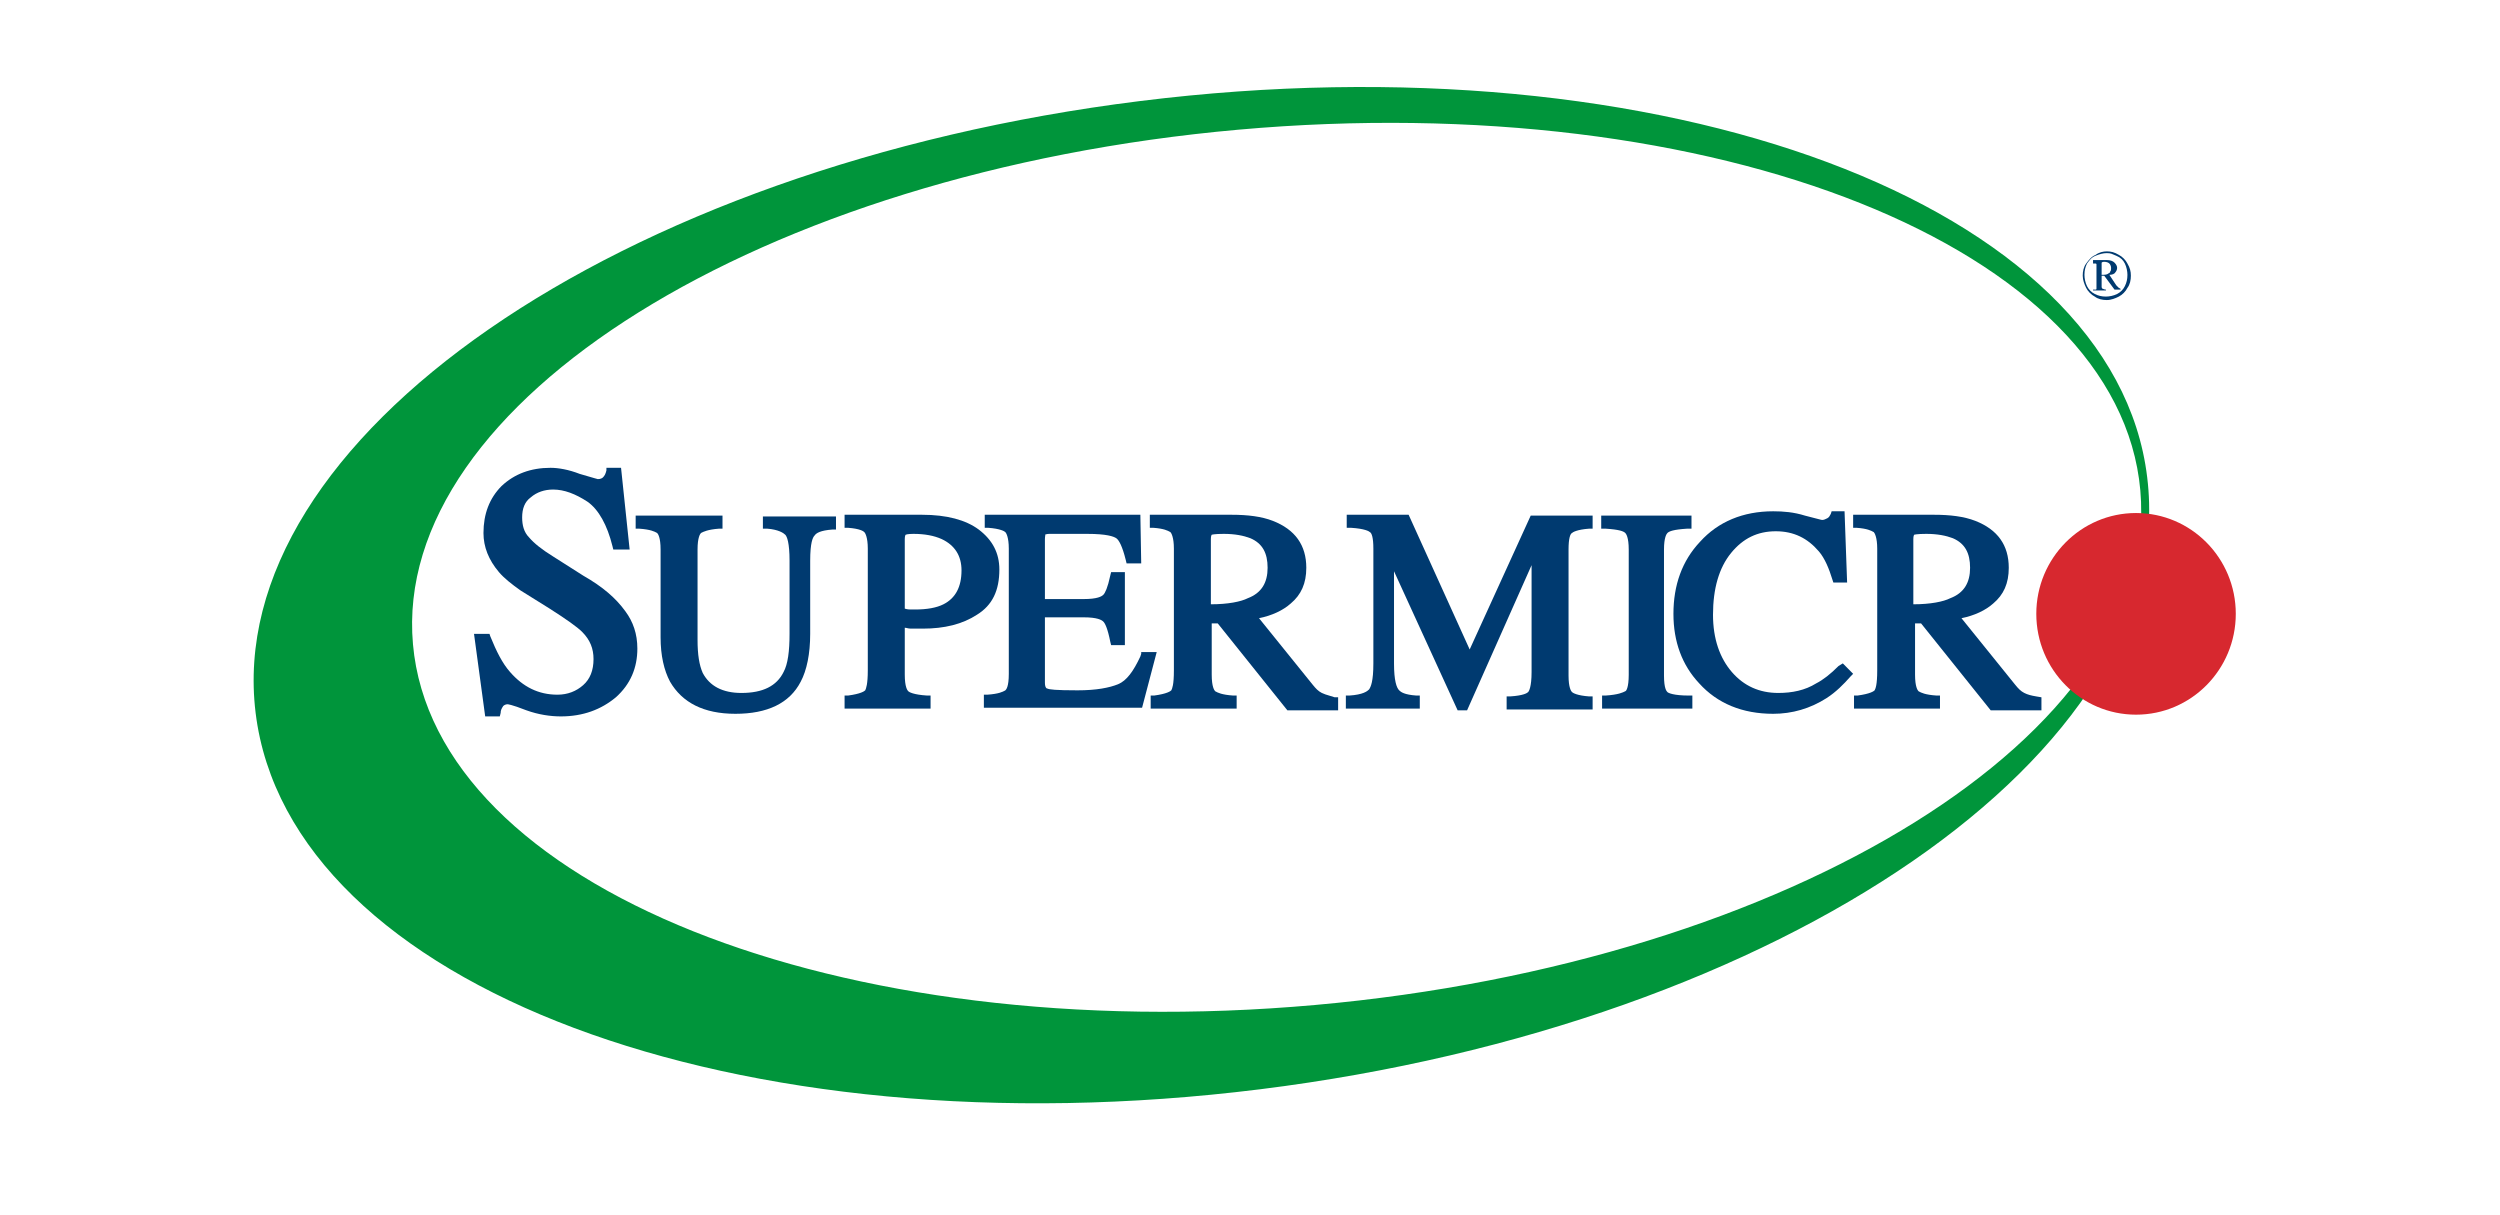 <?xml version="1.0" encoding="utf-8"?>
<svg xmlns="http://www.w3.org/2000/svg" width="144" height="70" viewBox="0 0 144 70" fill="none">
<path d="M121.352 14.479C121.599 14.479 121.797 14.53 122.045 14.68C122.243 14.78 122.441 14.98 122.54 15.18C122.689 15.431 122.738 15.631 122.738 15.881C122.738 16.132 122.689 16.382 122.54 16.582C122.441 16.782 122.243 16.983 122.045 17.083C121.847 17.183 121.599 17.283 121.352 17.283C121.104 17.283 120.856 17.233 120.658 17.083C120.46 16.983 120.262 16.782 120.163 16.582C120.064 16.382 119.965 16.132 119.965 15.881C119.965 15.631 120.014 15.381 120.163 15.18C120.312 14.98 120.46 14.78 120.708 14.68C120.906 14.53 121.153 14.479 121.352 14.479ZM121.352 14.58C121.153 14.58 120.955 14.63 120.708 14.73C120.46 14.83 120.361 14.98 120.212 15.18C120.113 15.381 120.064 15.581 120.064 15.831C120.064 16.032 120.113 16.282 120.212 16.482C120.312 16.682 120.46 16.833 120.658 16.933C120.856 17.033 121.054 17.083 121.302 17.083C121.5 17.083 121.748 17.033 121.946 16.933C122.144 16.833 122.293 16.682 122.392 16.482C122.491 16.282 122.54 16.082 122.54 15.831C122.54 15.631 122.491 15.381 122.392 15.18C122.293 14.98 122.144 14.83 121.896 14.73C121.649 14.63 121.599 14.58 121.352 14.58ZM120.609 14.98H121.352C121.55 14.98 121.698 15.03 121.797 15.13C121.896 15.23 121.946 15.331 121.946 15.431C121.946 15.531 121.896 15.631 121.847 15.681C121.797 15.781 121.649 15.831 121.5 15.831L121.896 16.432C121.946 16.482 121.995 16.532 122.045 16.582C122.094 16.582 122.094 16.632 122.144 16.632V16.682H121.797L121.203 15.881H121.054V16.532C121.054 16.582 121.104 16.632 121.104 16.632C121.153 16.632 121.203 16.682 121.302 16.682V16.732H120.559V16.682C120.609 16.682 120.658 16.682 120.708 16.682C120.757 16.682 120.757 16.632 120.757 16.632C120.757 16.632 120.757 16.532 120.757 16.432V15.381C120.757 15.28 120.757 15.23 120.757 15.23C120.757 15.18 120.708 15.18 120.708 15.18C120.708 15.18 120.658 15.18 120.559 15.18V14.98H120.609ZM121.054 15.831C121.203 15.831 121.302 15.831 121.401 15.781C121.451 15.731 121.55 15.731 121.55 15.631C121.599 15.581 121.599 15.531 121.599 15.431C121.599 15.331 121.55 15.23 121.5 15.18C121.451 15.13 121.352 15.08 121.203 15.08C121.153 15.08 121.104 15.08 121.054 15.13V15.831Z" fill="#003A70"/>
<path d="M123.679 27.497C125.611 43.218 102.73 58.989 72.569 62.744C42.408 66.499 16.655 56.786 14.724 41.065C12.792 25.344 35.525 9.573 65.685 5.818C95.846 2.063 121.797 11.776 123.679 27.497ZM71.331 7.47C43.845 9.923 22.549 23.191 23.787 37.11C25.025 51.028 48.252 60.341 75.739 57.888C103.225 55.434 124.521 42.166 123.283 28.248C122.045 14.279 98.818 5.017 71.331 7.47Z" fill="#00953B"/>
<path d="M123.036 41.165C126.209 41.165 128.781 38.565 128.781 35.357C128.781 32.15 126.209 29.55 123.036 29.55C119.863 29.55 117.291 32.15 117.291 35.357C117.291 38.565 119.863 41.165 123.036 41.165Z" fill="#D7282F"/>
<path d="M33.592 33.155L31.859 32.053C31.215 31.653 30.77 31.302 30.472 30.952C30.175 30.651 30.076 30.251 30.076 29.8C30.076 29.299 30.225 28.899 30.571 28.649C30.918 28.348 31.364 28.198 31.859 28.198C32.503 28.198 33.147 28.448 33.84 28.899C34.484 29.349 34.979 30.251 35.276 31.452L35.326 31.653H36.267L35.772 26.946H34.93V27.096C34.88 27.297 34.831 27.397 34.731 27.497C34.682 27.547 34.583 27.597 34.434 27.597C34.434 27.597 34.236 27.547 33.394 27.297C32.751 27.046 32.156 26.946 31.71 26.946C30.571 26.946 29.63 27.297 28.887 27.998C28.194 28.699 27.848 29.6 27.848 30.701C27.848 31.502 28.145 32.253 28.739 32.954C29.036 33.305 29.482 33.655 29.977 34.006L31.661 35.057C32.602 35.658 33.246 36.108 33.543 36.409C33.989 36.859 34.187 37.36 34.187 37.961C34.187 38.612 33.989 39.113 33.592 39.463C33.196 39.813 32.701 40.014 32.107 40.014C31.017 40.014 30.126 39.563 29.383 38.712C28.937 38.211 28.59 37.51 28.244 36.659L28.194 36.509H27.303L27.947 41.265H28.788L28.838 41.065C28.838 40.915 28.887 40.815 28.987 40.665C29.036 40.615 29.135 40.565 29.234 40.565C29.234 40.565 29.432 40.565 30.324 40.915C31.017 41.165 31.71 41.265 32.305 41.265C33.592 41.265 34.633 40.865 35.474 40.164C36.316 39.413 36.712 38.462 36.712 37.36C36.712 36.509 36.465 35.808 36.019 35.207C35.474 34.456 34.731 33.806 33.592 33.155Z" fill="#003A70"/>
<path d="M44.191 30.451C44.835 30.501 45.132 30.701 45.231 30.801C45.33 30.902 45.478 31.252 45.478 32.303V36.509C45.478 37.51 45.38 38.261 45.132 38.712C44.736 39.513 43.943 39.914 42.705 39.914C41.616 39.914 40.873 39.513 40.477 38.762C40.278 38.312 40.179 37.711 40.179 36.859V31.653C40.179 30.952 40.328 30.751 40.377 30.701C40.384 30.698 40.391 30.694 40.398 30.69C40.51 30.632 40.769 30.498 41.417 30.451H41.616V29.7H36.614V30.451H36.812C37.479 30.496 37.707 30.622 37.818 30.683C37.831 30.69 37.842 30.696 37.852 30.701C37.901 30.751 38.05 30.952 38.05 31.653V36.709C38.05 37.761 38.248 38.612 38.594 39.263C39.288 40.464 40.526 41.115 42.358 41.115C44.191 41.115 45.478 40.514 46.122 39.263C46.469 38.612 46.667 37.661 46.667 36.509V32.303C46.667 31.252 46.816 30.952 46.915 30.852C47.014 30.701 47.261 30.551 47.955 30.501H48.153V29.75H43.943V30.451H44.191Z" fill="#003A70"/>
<path fill-rule="evenodd" clip-rule="evenodd" d="M53.155 36.209H52.462C52.38 36.209 52.313 36.193 52.253 36.18C52.204 36.169 52.159 36.158 52.115 36.158V38.862C52.115 39.563 52.263 39.763 52.313 39.813C52.362 39.863 52.61 40.014 53.403 40.064H53.601V40.815H48.648V40.064H48.846C49.589 39.964 49.787 39.813 49.837 39.763C49.886 39.663 49.985 39.413 49.985 38.612V31.602C49.985 30.951 49.837 30.701 49.787 30.651C49.738 30.601 49.539 30.451 48.846 30.401H48.648V29.65H53.105C54.542 29.65 55.631 29.95 56.374 30.501C57.166 31.102 57.563 31.853 57.563 32.804C57.563 34.006 57.166 34.857 56.275 35.407C55.433 35.958 54.393 36.209 53.155 36.209ZM52.164 30.801C52.164 30.801 52.115 30.851 52.115 31.052V35.057C52.263 35.107 52.412 35.107 52.462 35.107H52.709C53.403 35.107 53.947 35.007 54.343 34.807C55.037 34.456 55.383 33.805 55.383 32.854C55.383 32.003 54.987 31.402 54.244 31.052C53.799 30.851 53.254 30.751 52.61 30.751C52.263 30.751 52.164 30.801 52.164 30.801Z" fill="#003A70"/>
<path d="M65.734 37.66L65.685 37.811C65.288 38.662 64.892 39.213 64.397 39.413C63.902 39.613 63.159 39.763 62.069 39.763C60.782 39.763 60.435 39.713 60.336 39.663C60.286 39.663 60.187 39.613 60.187 39.313V35.558H62.416C63.208 35.558 63.456 35.708 63.555 35.808C63.654 35.908 63.803 36.209 63.951 36.96L64.001 37.16H64.793V32.954H64.001L63.951 33.154C63.803 33.855 63.654 34.156 63.555 34.256C63.456 34.356 63.208 34.506 62.416 34.506H60.187V31.052C60.187 30.961 60.198 30.901 60.204 30.863C60.212 30.816 60.215 30.801 60.187 30.801C60.187 30.801 60.286 30.751 60.435 30.751H62.614C63.753 30.751 64.149 30.901 64.298 31.002C64.447 31.102 64.645 31.452 64.843 32.253L64.892 32.453H65.734L65.685 29.65H56.721V30.401H56.919C57.612 30.451 57.86 30.601 57.909 30.651C57.959 30.701 58.107 30.951 58.107 31.602V38.812C58.107 39.563 57.959 39.713 57.909 39.763C57.899 39.768 57.888 39.775 57.876 39.782C57.764 39.843 57.536 39.969 56.869 40.014H56.671V40.765H65.784L66.626 37.56H65.734V37.66Z" fill="#003A70"/>
<path fill-rule="evenodd" clip-rule="evenodd" d="M75.59 39.413C75.788 39.663 75.936 39.813 76.135 39.913C76.263 39.978 76.411 40.022 76.58 40.072C76.673 40.099 76.772 40.128 76.877 40.164H77.076V40.915H74.153L70.142 35.908H69.795V38.862C69.795 39.563 69.944 39.763 69.993 39.813C70.004 39.819 70.015 39.825 70.027 39.832C70.138 39.893 70.366 40.019 71.033 40.064H71.231V40.815H66.279V40.064H66.477C67.22 39.964 67.418 39.813 67.468 39.763C67.517 39.663 67.616 39.463 67.616 38.612V31.602C67.616 30.951 67.468 30.701 67.418 30.651L67.407 30.646C67.4 30.641 67.391 30.637 67.382 30.632C67.271 30.57 67.046 30.445 66.428 30.401H66.23V29.65H70.934C71.875 29.65 72.668 29.75 73.312 30C74.599 30.501 75.243 31.402 75.243 32.704C75.243 33.605 74.946 34.256 74.352 34.757C73.906 35.157 73.262 35.458 72.519 35.608L75.59 39.413ZM69.746 31.052V34.807C70.736 34.807 71.479 34.657 71.875 34.456C72.668 34.156 73.014 33.555 73.014 32.704C73.014 31.853 72.717 31.302 72.024 31.002C71.628 30.851 71.132 30.751 70.489 30.751C69.944 30.751 69.795 30.801 69.795 30.801C69.795 30.801 69.746 30.851 69.746 31.052Z" fill="#003A70"/>
<path d="M84.653 37.41L81.137 29.65H77.571V30.401H77.818C78.611 30.451 78.858 30.601 78.908 30.651C79.007 30.701 79.106 30.951 79.106 31.602V38.211C79.106 39.263 78.957 39.563 78.858 39.713C78.759 39.813 78.512 40.014 77.719 40.064H77.521V40.815H81.78V40.064H81.582C80.889 40.014 80.691 39.863 80.592 39.763C80.443 39.613 80.295 39.213 80.295 38.211V32.904L83.96 40.915H84.504L88.219 32.554V38.712C88.219 39.563 88.07 39.813 88.021 39.863C87.971 39.913 87.773 40.064 86.981 40.114H86.782V40.865H91.735V40.114H91.537C90.844 40.064 90.596 39.913 90.546 39.863C90.497 39.813 90.348 39.613 90.348 38.912V31.652C90.348 31.002 90.447 30.751 90.546 30.701C90.596 30.651 90.844 30.501 91.537 30.451H91.735V29.7H88.169L84.653 37.41Z" fill="#003A70"/>
<path d="M95.846 38.912C95.846 39.663 95.994 39.813 96.044 39.864C96.093 39.914 96.39 40.064 97.282 40.064H97.48V40.815H92.28V40.064H92.478C93.225 40.017 93.488 39.88 93.599 39.823L93.617 39.813C93.666 39.813 93.815 39.613 93.815 38.862V31.653C93.815 30.952 93.666 30.751 93.617 30.701C93.518 30.601 93.27 30.501 92.478 30.451H92.23V29.7H97.43V30.451H97.183C96.39 30.501 96.143 30.601 96.044 30.701C95.994 30.751 95.846 30.952 95.846 31.653V38.912Z" fill="#003A70"/>
<path d="M105.899 38.362C105.454 38.812 105.008 39.163 104.612 39.363C103.968 39.764 103.225 39.914 102.432 39.914C101.343 39.914 100.451 39.513 99.758 38.712C99.065 37.911 98.669 36.809 98.669 35.408C98.669 33.906 99.015 32.704 99.709 31.853C100.402 31.002 101.244 30.601 102.284 30.601C103.324 30.601 104.116 31.002 104.76 31.753C105.107 32.153 105.354 32.754 105.553 33.405L105.602 33.555H106.394L106.246 29.45H105.503L105.454 29.6C105.404 29.7 105.354 29.8 105.255 29.85C105.156 29.9 105.057 29.95 104.958 29.95C104.931 29.95 104.874 29.935 104.699 29.889C104.554 29.851 104.327 29.791 103.968 29.7C103.324 29.5 102.73 29.45 102.135 29.45C100.402 29.45 98.966 30.05 97.926 31.202C96.886 32.303 96.39 33.705 96.39 35.358C96.39 36.96 96.886 38.312 97.876 39.363C98.916 40.514 100.352 41.115 102.135 41.115C103.225 41.115 104.265 40.815 105.206 40.214C105.751 39.864 106.196 39.413 106.593 38.962L106.741 38.812L106.147 38.211L105.899 38.362Z" fill="#003A70"/>
<path fill-rule="evenodd" clip-rule="evenodd" d="M116.597 39.913C116.795 40.014 116.993 40.064 117.29 40.114L117.587 40.164V40.915H114.665L110.654 35.908H110.307V38.862C110.307 39.563 110.456 39.763 110.505 39.813C110.515 39.819 110.526 39.825 110.539 39.832C110.65 39.893 110.878 40.019 111.545 40.064H111.743V40.815H106.791V40.064H106.989C107.732 39.964 107.93 39.813 107.979 39.763C108.029 39.663 108.128 39.463 108.128 38.612V31.602C108.128 30.951 107.979 30.701 107.93 30.651C107.919 30.646 107.907 30.639 107.894 30.632C107.782 30.57 107.558 30.445 106.939 30.401H106.741V29.65H111.397C112.338 29.65 113.13 29.75 113.774 30C115.061 30.501 115.705 31.402 115.705 32.704C115.705 33.605 115.408 34.256 114.814 34.757C114.368 35.157 113.724 35.458 112.981 35.608L116.052 39.413C116.25 39.663 116.399 39.813 116.597 39.913ZM110.208 31.052V34.807C111.198 34.807 111.941 34.657 112.338 34.456C113.13 34.156 113.477 33.555 113.477 32.704C113.477 31.853 113.179 31.302 112.486 31.002C112.09 30.851 111.595 30.751 110.951 30.751C110.406 30.751 110.257 30.801 110.257 30.801C110.257 30.801 110.208 30.851 110.208 31.052Z" fill="#003A70"/>
</svg>